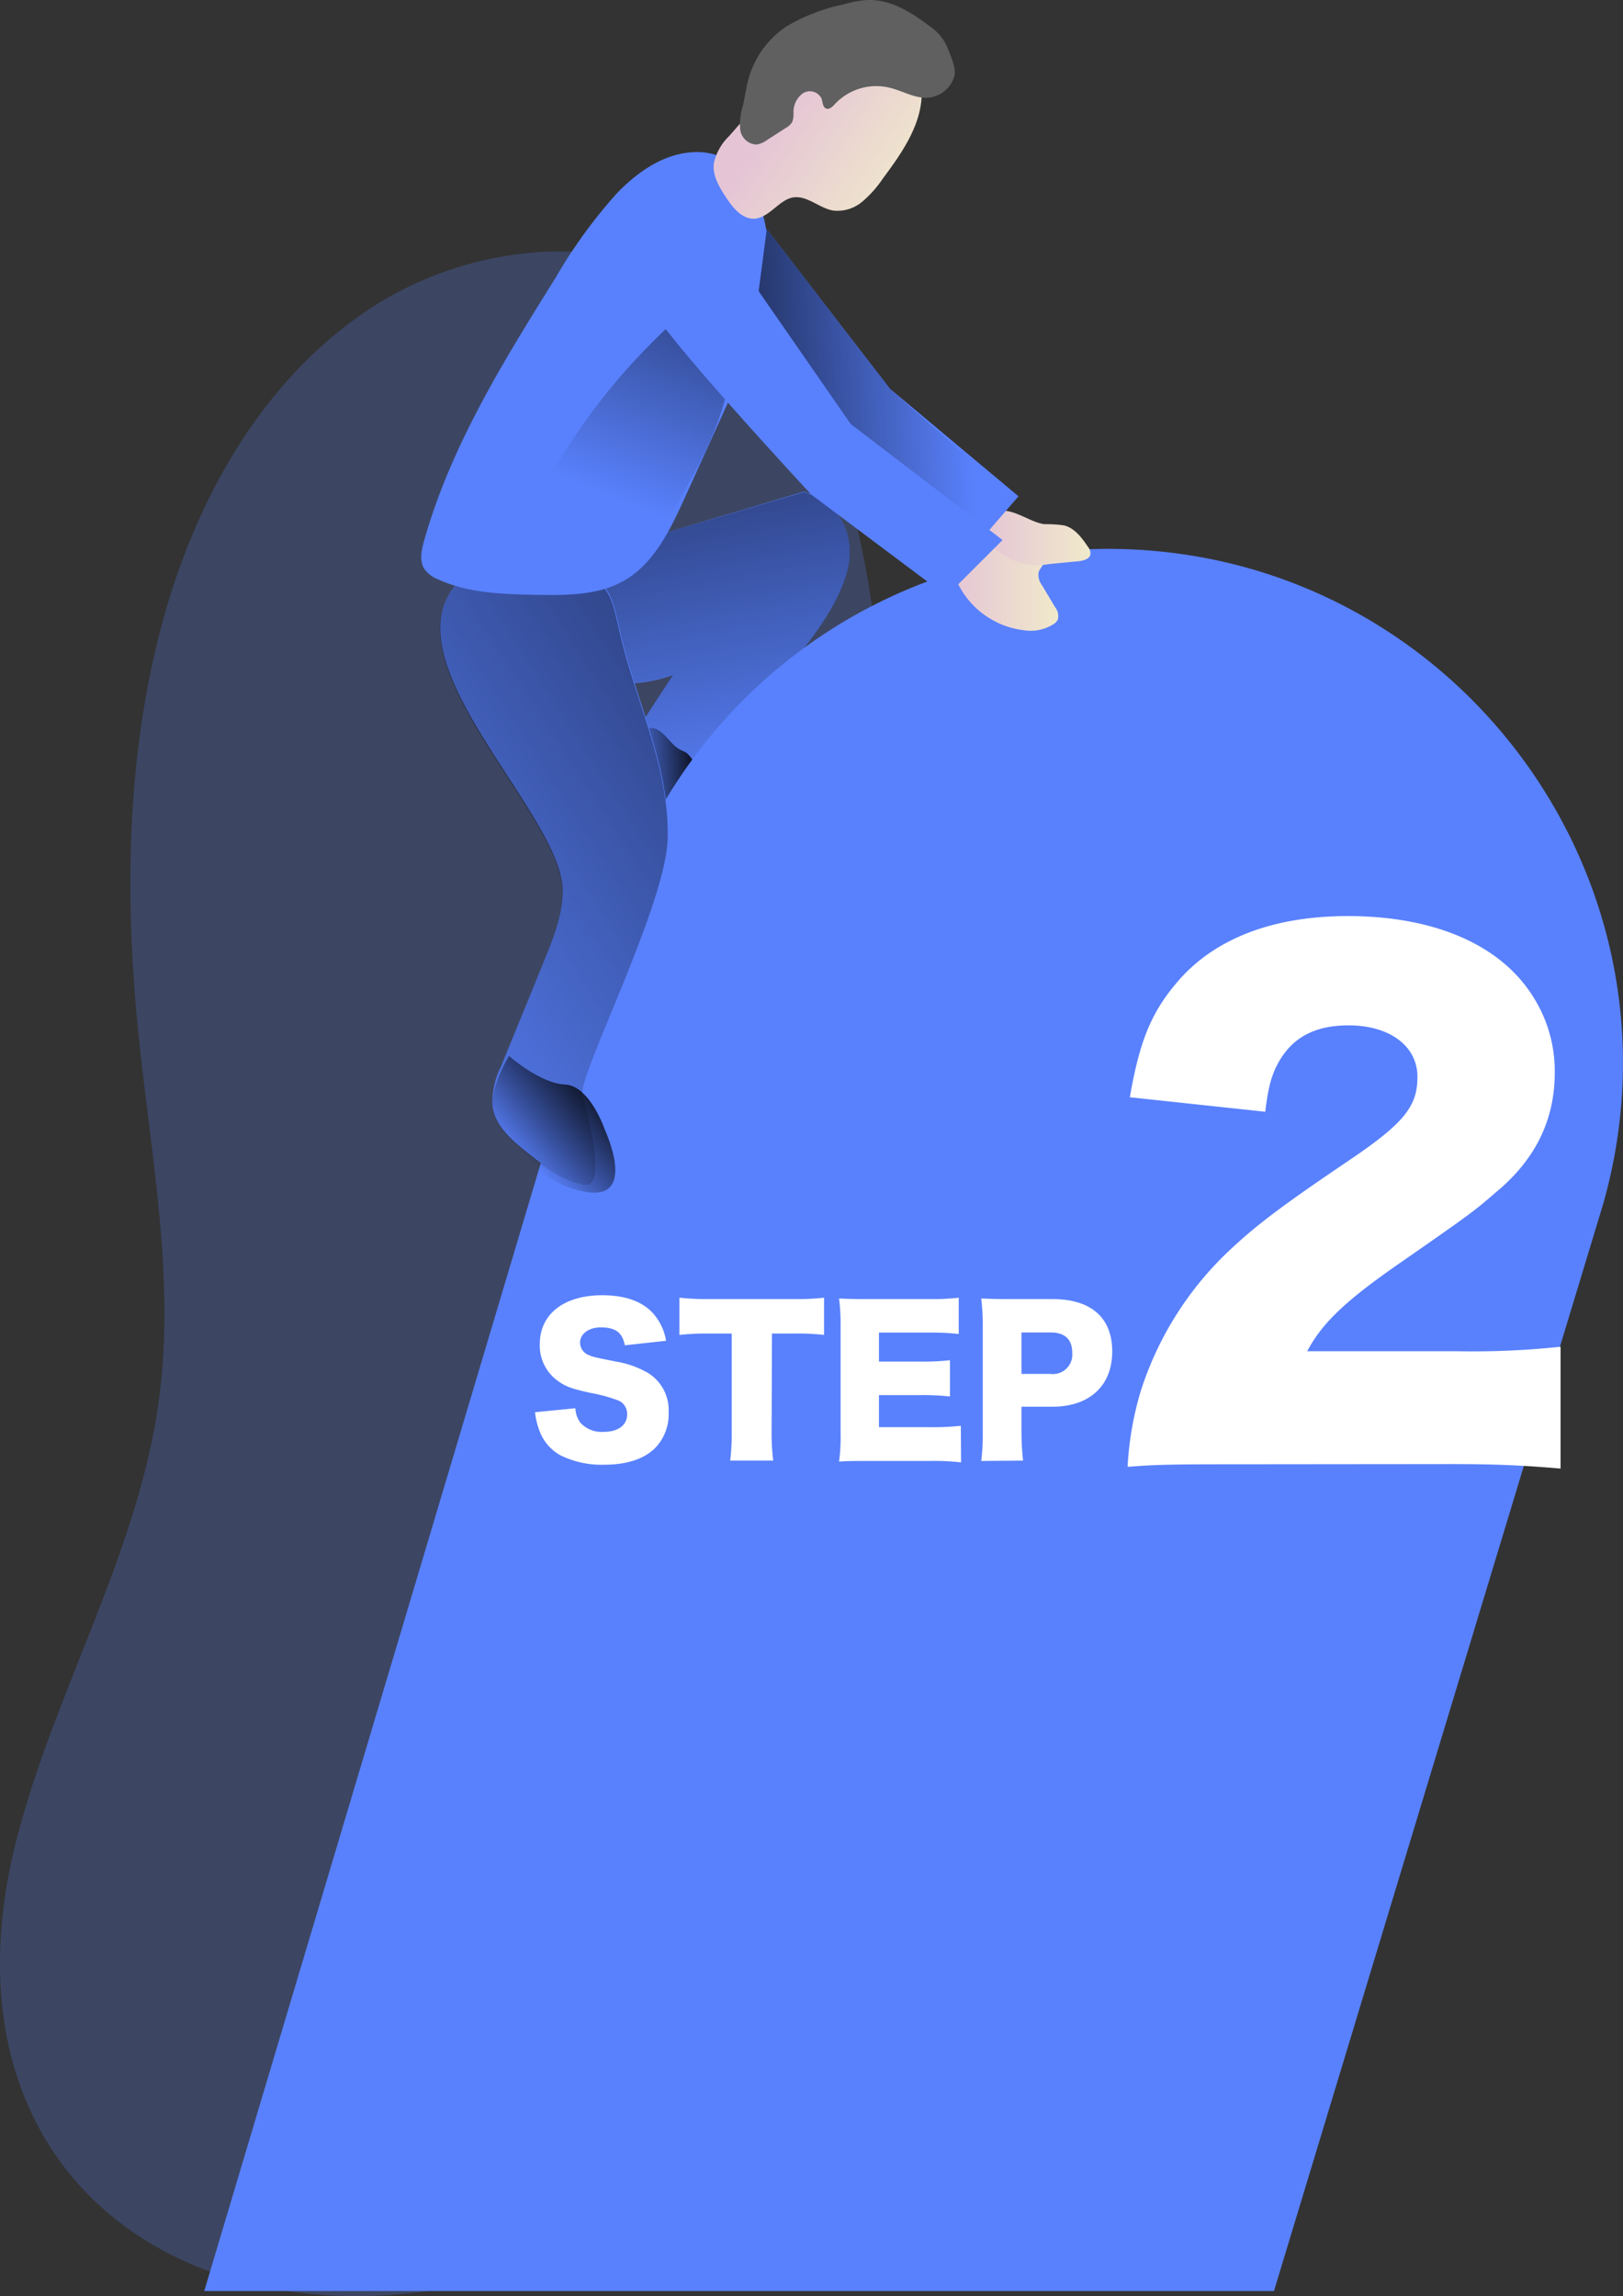 <svg id="Layer_1" data-name="Layer 1" xmlns="http://www.w3.org/2000/svg" xmlns:xlink="http://www.w3.org/1999/xlink" viewBox="0 0 223.76 316.58"><rect x="0" y="0" width="223.76" height="316.58" fill="#333333" stroke="none"/><defs><linearGradient id="linear-gradient" x1="194.07" y1="114.27" x2="175.18" y2="13.5" gradientUnits="userSpaceOnUse"><stop offset="0" stop-opacity="0"/><stop offset="0.95"/></linearGradient><linearGradient id="linear-gradient-2" x1="179.04" y1="108.59" x2="189.36" y2="108.59" xlink:href="#linear-gradient"/><linearGradient id="linear-gradient-3" x1="133.55" y1="143.46" x2="269.61" y2="55.9" xlink:href="#linear-gradient"/><linearGradient id="linear-gradient-4" x1="222.94" y1="83.03" x2="237.65" y2="83.03" gradientUnits="userSpaceOnUse"><stop offset="0" stop-color="#e5c5d5"/><stop offset="0.42" stop-color="#ead4d1"/><stop offset="1" stop-color="#f0e9cb"/></linearGradient><linearGradient id="linear-gradient-5" x1="227.31" y1="76.37" x2="242.07" y2="76.37" xlink:href="#linear-gradient-4"/><linearGradient id="linear-gradient-6" x1="176.08" y1="70.73" x2="200.64" y2="9" xlink:href="#linear-gradient"/><linearGradient id="linear-gradient-7" x1="-743.29" y1="-515.81" x2="-722.07" y2="-515.81" gradientTransform="matrix(0.83, 0.55, -0.55, 0.83, 533.62, 853.2)" xlink:href="#linear-gradient-4"/><linearGradient id="linear-gradient-8" x1="133.47" y1="52.85" x2="81.48" y2="55.55" xlink:href="#linear-gradient"/><linearGradient id="linear-gradient-9" x1="163.73" y1="161.21" x2="176.17" y2="150.66" xlink:href="#linear-gradient"/></defs><title>Step 2</title><path d="M94.06,255.63c5.32-20.57,16.78-39.46,19.59-60.52,2.24-16.76-1.15-33.67-2.86-50.49-1.88-18.62-1.65-37.66,3.1-55.76,4.53-17.28,13.71-34,28.59-43.92s36-11.36,50.19-.45c13.79,10.64,17.89,29.44,20,46.73C215,109.8,216,128.94,211,147c-4.69,17-14.46,32-21.82,48s-12.36,34.38-6.85,51.1c3.31,10.07,10.27,19,11.67,29.47,2.38,18-13,34.42-30.34,39.7C119.55,328.67,81.79,303.07,94.06,255.63Z" transform="translate(-91.72 -2.22)" fill="#5981fd" opacity="0.24" style="isolation:isolate"/><path d="M175.71,78l26.87-8s6.3,1.68,6.3,8.4S200.48,94,200.48,94l-11.76,13.86-5.82,9.53-5.51-11.21,7.13-10.92s-9.23,3.78-15.11-2.1S175.71,78,175.71,78Z" transform="translate(-91.72 -2.22)" fill="#5981fd"/><path d="M208.89,78.41c0,6.74-8.41,15.55-8.41,15.55l-11.75,13.85-5.84,9.53-5.5-11.21,7.13-10.92s-9.24,3.78-15.12-2.1c-3.62-3.6-.4-8.5,2.62-11.72a24.17,24.17,0,0,0,2.82.11,6.39,6.39,0,0,0,4.09-1.07,6.58,6.58,0,0,0,1.14-1.28c.58-.78,1.32-1.83,2.17-3.09l20.34-6S208.89,71.7,208.89,78.41Z" transform="translate(-91.72 -2.22)" fill="url(#linear-gradient)"/><path d="M185.33,105.49c.31.18.66.3,1,.51a4.06,4.06,0,0,1,1.15,1.55l1.48,2.88a3.15,3.15,0,0,1,.44,1.28,2.15,2.15,0,0,1-.6,1.49,5.08,5.08,0,0,1-4.15,1.36,3.59,3.59,0,0,1-2.23-.72,4.1,4.1,0,0,1-.82-1.11,29.59,29.59,0,0,1-1.79-3.72c-.72-1.79-1.46-4.91.68-6.13S183.82,104.64,185.33,105.49Z" transform="translate(-91.72 -2.22)" fill="url(#linear-gradient-2)"/><path d="M267.36,318.11H119.88L176.09,129.7a71,71,0,0,1,68.35-51.8h0c47,0,81.07,44.9,68.35,90.18Z" transform="translate(-91.72 -2.22)" fill="#5981fd"/><path d="M169.29,125c0,3.34-1.26,6.54-2.52,9.64l-6,14.69a10.72,10.72,0,0,0-1.16,5.37c.35,2.72,2.64,4.7,4.78,6.41,2.4,1.92,4.95,3.89,8,4.35s6.62-1.24,7.11-4.26c.55-3.39-2.75-6.11-3.72-9.41-.73-2.5-.07-5.18.72-7.66,2.78-8.75,7.12-17.25,7.32-26.43.22-9.62-4.15-18.29-6.37-27.44-1.66-6.81-1.33-8.3-8.69-9.56-3.76-.64-9.29-1.89-12.64.73C142.93,91.69,169.26,114.06,169.29,125Z" transform="translate(-91.72 -2.22)" fill="#5981fd"/><path d="M169.24,125.12c0,3.34-1.27,6.54-2.52,9.64l-6,14.69a10.82,10.82,0,0,0-1.17,5.37c.36,2.71,2.65,4.7,4.79,6.41,2.4,1.91,5,3.89,8,4.35s.64-9-.33-12.3c-.73-2.5,11.55-26.28,11.76-35.46.22-9.62-4.15-18.29-6.38-27.44-1.65-6.81-1.32-8.3-8.68-9.56-3.76-.65-9.29-1.89-12.64.72C142.88,91.85,169.21,114.22,169.24,125.12Z" transform="translate(-91.72 -2.22)" fill="url(#linear-gradient-3)"/><path d="M233.25,78.34a4.81,4.81,0,0,1,1.51.28,1.25,1.25,0,0,1,.81,1.19c-.06.48-.5.83-.65,1.29a2.35,2.35,0,0,0,.47,1.83l1.79,3a2,2,0,0,1,.39,1.68,1.45,1.45,0,0,1-.53.62,5.84,5.84,0,0,1-4.07.9,11.68,11.68,0,0,1-10-8.62,1.27,1.27,0,0,1,0-.61,1.22,1.22,0,0,1,.44-.59,9.26,9.26,0,0,1,4.9-2.45C230,76.79,231.55,78.15,233.25,78.34Z" transform="translate(-91.72 -2.22)" fill="url(#linear-gradient-4)"/><path d="M260.51,204.12c-8,0-10,.09-13.33.35A44.41,44.41,0,0,1,249,194a45.76,45.76,0,0,1,12.8-19.91c3.38-3.11,6.76-5.69,15.83-11.82,7.64-5.16,9.51-7.47,9.51-11.56,0-4.27-3.82-7.11-9.51-7.11-4.27,0-7.29,1.42-9.25,4.45-1.24,1.95-1.78,3.73-2.22,7.46l-18.67-2c1.34-7.74,2.94-11.65,6.49-15.83,5.07-6,13.16-9.15,23.56-9.15,12,0,21.16,4,25.6,11.2a19.08,19.08,0,0,1,2.93,10.4c0,6.49-2.66,12-8.17,16.53-2.94,2.58-3.83,3.2-12.89,9.51-7.74,5.34-11,8.45-13.07,12.36h20.71a113.38,113.38,0,0,0,14.22-.62v16.8c-5.15-.44-8.89-.62-15.2-.62Z" transform="translate(-91.72 -2.22)" fill="#fff"/><path d="M235.7,74.49a17.9,17.9,0,0,1,2.75.18c1.44.38,2.42,1.69,3.25,2.93a1.47,1.47,0,0,1,.36,1c-.07.68-.92.91-1.6,1L236.3,80a8.38,8.38,0,0,1-6.72-1.61c-2-1.17-3.59-4.09-.74-5.49C230.94,71.85,233.62,74.26,235.7,74.49Z" transform="translate(-91.72 -2.22)" fill="url(#linear-gradient-5)"/><path d="M171.05,196.39a3.52,3.52,0,0,0,.69,2,3.94,3.94,0,0,0,3.14,1.26c2.07,0,3.3-.91,3.3-2.42a2,2,0,0,0-1.12-1.87,21.48,21.48,0,0,0-4-1.1c-2.47-.54-3.33-.86-4.32-1.56a6,6,0,0,1-2.6-5.15c0-4.14,3.33-6.74,8.61-6.74,3.41,0,6,1,7.46,3.06a7.52,7.52,0,0,1,1.34,3.22l-5.69.62c-.32-1.75-1.28-2.47-3.32-2.47-1.64,0-2.85.89-2.85,2.12a1.86,1.86,0,0,0,1.26,1.72c.54.24.54.24,3.71.88a13,13,0,0,1,4.34,1.53,6,6,0,0,1,2.9,5.47,6.68,6.68,0,0,1-1.88,4.94c-1.55,1.51-3.91,2.28-7.05,2.28a12.79,12.79,0,0,1-6-1.31,6.39,6.39,0,0,1-2.9-3.44,10.45,10.45,0,0,1-.59-2.49Z" transform="translate(-91.72 -2.22)" fill="#fff"/><path d="M198.1,199.61a30.59,30.59,0,0,0,.22,4h-5.93a30,30,0,0,0,.21-4V186.09h-3.16a36.5,36.5,0,0,0-4.05.19v-5.13a35.86,35.86,0,0,0,4,.19h11.76a34.14,34.14,0,0,0,4.18-.19v5.13a33.3,33.3,0,0,0-4.18-.19h-3Z" transform="translate(-91.72 -2.22)" fill="#fff"/><path d="M224.22,203.85a35.06,35.06,0,0,0-4.42-.19h-8.46c-2,0-2.79,0-3.94.09a25.06,25.06,0,0,0,.21-3.92V185.18a28.6,28.6,0,0,0-.21-3.92c1.1.05,1.85.08,3.94.08h8.56a31.71,31.71,0,0,0,4-.19v5a33.72,33.72,0,0,0-4-.19h-7v4h5.79a32.43,32.43,0,0,0,4-.19v5a34,34,0,0,0-4-.19h-5.79V199h6.92a34.94,34.94,0,0,0,4.37-.19Z" transform="translate(-91.72 -2.22)" fill="#fff"/><path d="M227,203.66a28.91,28.91,0,0,0,.21-4V185.18a30.22,30.22,0,0,0-.21-3.92c1.26.05,2.23.08,3.95.08h5.87c5.31,0,8.24,2.55,8.24,7.22s-3.06,7.62-8.27,7.62h-4.24v3.43a35.48,35.48,0,0,0,.22,4Zm9.55-12a2.68,2.68,0,0,0,3-2.9c0-1.85-1-2.82-3-2.82h-4v5.72Z" transform="translate(-91.72 -2.22)" fill="#fff"/><path d="M186.88,23.23c-3.92.35-7.36,2.79-10.1,5.63a69.12,69.12,0,0,0-8.46,11.66c-7.19,11.51-14.47,23.23-18.14,36.3-.35,1.25-.65,2.67,0,3.78a4.31,4.31,0,0,0,2.05,1.55c4.21,1.9,9,2,13.6,2.09,4.06.06,8.34.07,11.88-1.93,4.19-2.38,6.43-7.06,8.42-11.46l6.35-14c2-4.37,4-8.8,4.86-13.53C198.72,36,196.94,22.34,186.88,23.23Z" transform="translate(-91.72 -2.22)" fill="#5981fd"/><path d="M182.24,76.06c-.85,1.26-1.59,2.31-2.17,3.09a6.58,6.58,0,0,1-1.14,1.28,6.39,6.39,0,0,1-4.09,1.07,24.17,24.17,0,0,1-2.82-.11,30.26,30.26,0,0,1-7.43-1.5,1.93,1.93,0,0,1-1.41-3.11A86.31,86.31,0,0,1,186.4,45a3.31,3.31,0,0,1,1.17-.72,2.38,2.38,0,0,1,1.85.59C197.37,51.23,187.79,67.85,182.24,76.06Z" transform="translate(-91.72 -2.22)" fill="url(#linear-gradient-6)"/><path d="M218.8,14.82c.08,4.47-2.69,8.43-5.35,12a15.32,15.32,0,0,1-2.88,3.23,5.28,5.28,0,0,1-4,1.2c-1.92-.34-3.56-2.1-5.49-1.81s-3.34,2.88-5.44,2.94c-1.64,0-2.85-1.48-3.76-2.85s-2-3.11-1.73-4.85A7.38,7.38,0,0,1,192.23,21L202.42,9.36c1.42-1.63,3-3.34,5-4a11.91,11.91,0,0,1,5.28,0c2.19.34,4.48.72,6.3,2s3,3.75,2.09,5.78" transform="translate(-91.72 -2.22)" fill="url(#linear-gradient-7)"/><path d="M219.87,15.67c-2,.23-3.78-1-5.7-1.4a7.78,7.78,0,0,0-7.33,2.29c-.33.36-.78.81-1.24.62s-.45-.89-.63-1.39a1.78,1.78,0,0,0-2.56-.7,3.15,3.15,0,0,0-1.29,2.62,3.19,3.19,0,0,1-.19,1.35,2.4,2.4,0,0,1-.89.81l-2.56,1.65a3.43,3.43,0,0,1-1.47.63A2.37,2.37,0,0,1,193.76,20a9,9,0,0,1,.42-3.36c.25-1.17.41-2.35.72-3.5a12.86,12.86,0,0,1,5.16-7.22,25.64,25.64,0,0,1,8-3.1,14.83,14.83,0,0,1,3.08-.59c3.17-.18,6.1,1.59,8.62,3.51a6.93,6.93,0,0,1,2.45,2.74c.45,1.12,1.35,3,1.11,4.17A4.15,4.15,0,0,1,219.87,15.67Z" transform="translate(-91.72 -2.22)" fill="#606060"/><polygon points="105.72 31.58 122.73 53.63 140.42 68.43 134.28 75.52 112.44 58.24 102.36 42.5 105.72 31.58" fill="#5981fd"/><polygon points="105.72 31.58 122.73 53.63 140.73 69.53 134.28 75.52 112.44 58.24 104.04 44.34 105.72 31.58" fill="url(#linear-gradient-8)"/><path d="M190.09,33.38,209,60.68l20.94,16-7.72,7.71-18.68-14s-21.42-23.1-21.84-25.62S181.27,33.38,190.09,33.38Z" transform="translate(-91.72 -2.22)" fill="#5981fd"/><path d="M161.9,147.82s4.25,3.78,7.72,3.94,5.51,6.29,5.51,6.29,4.56,9.77-2.68,8.51-12.8-8.52-12.86-11.74S161.9,147.82,161.9,147.82Z" transform="translate(-91.72 -2.22)" fill="url(#linear-gradient-9)"/></svg>